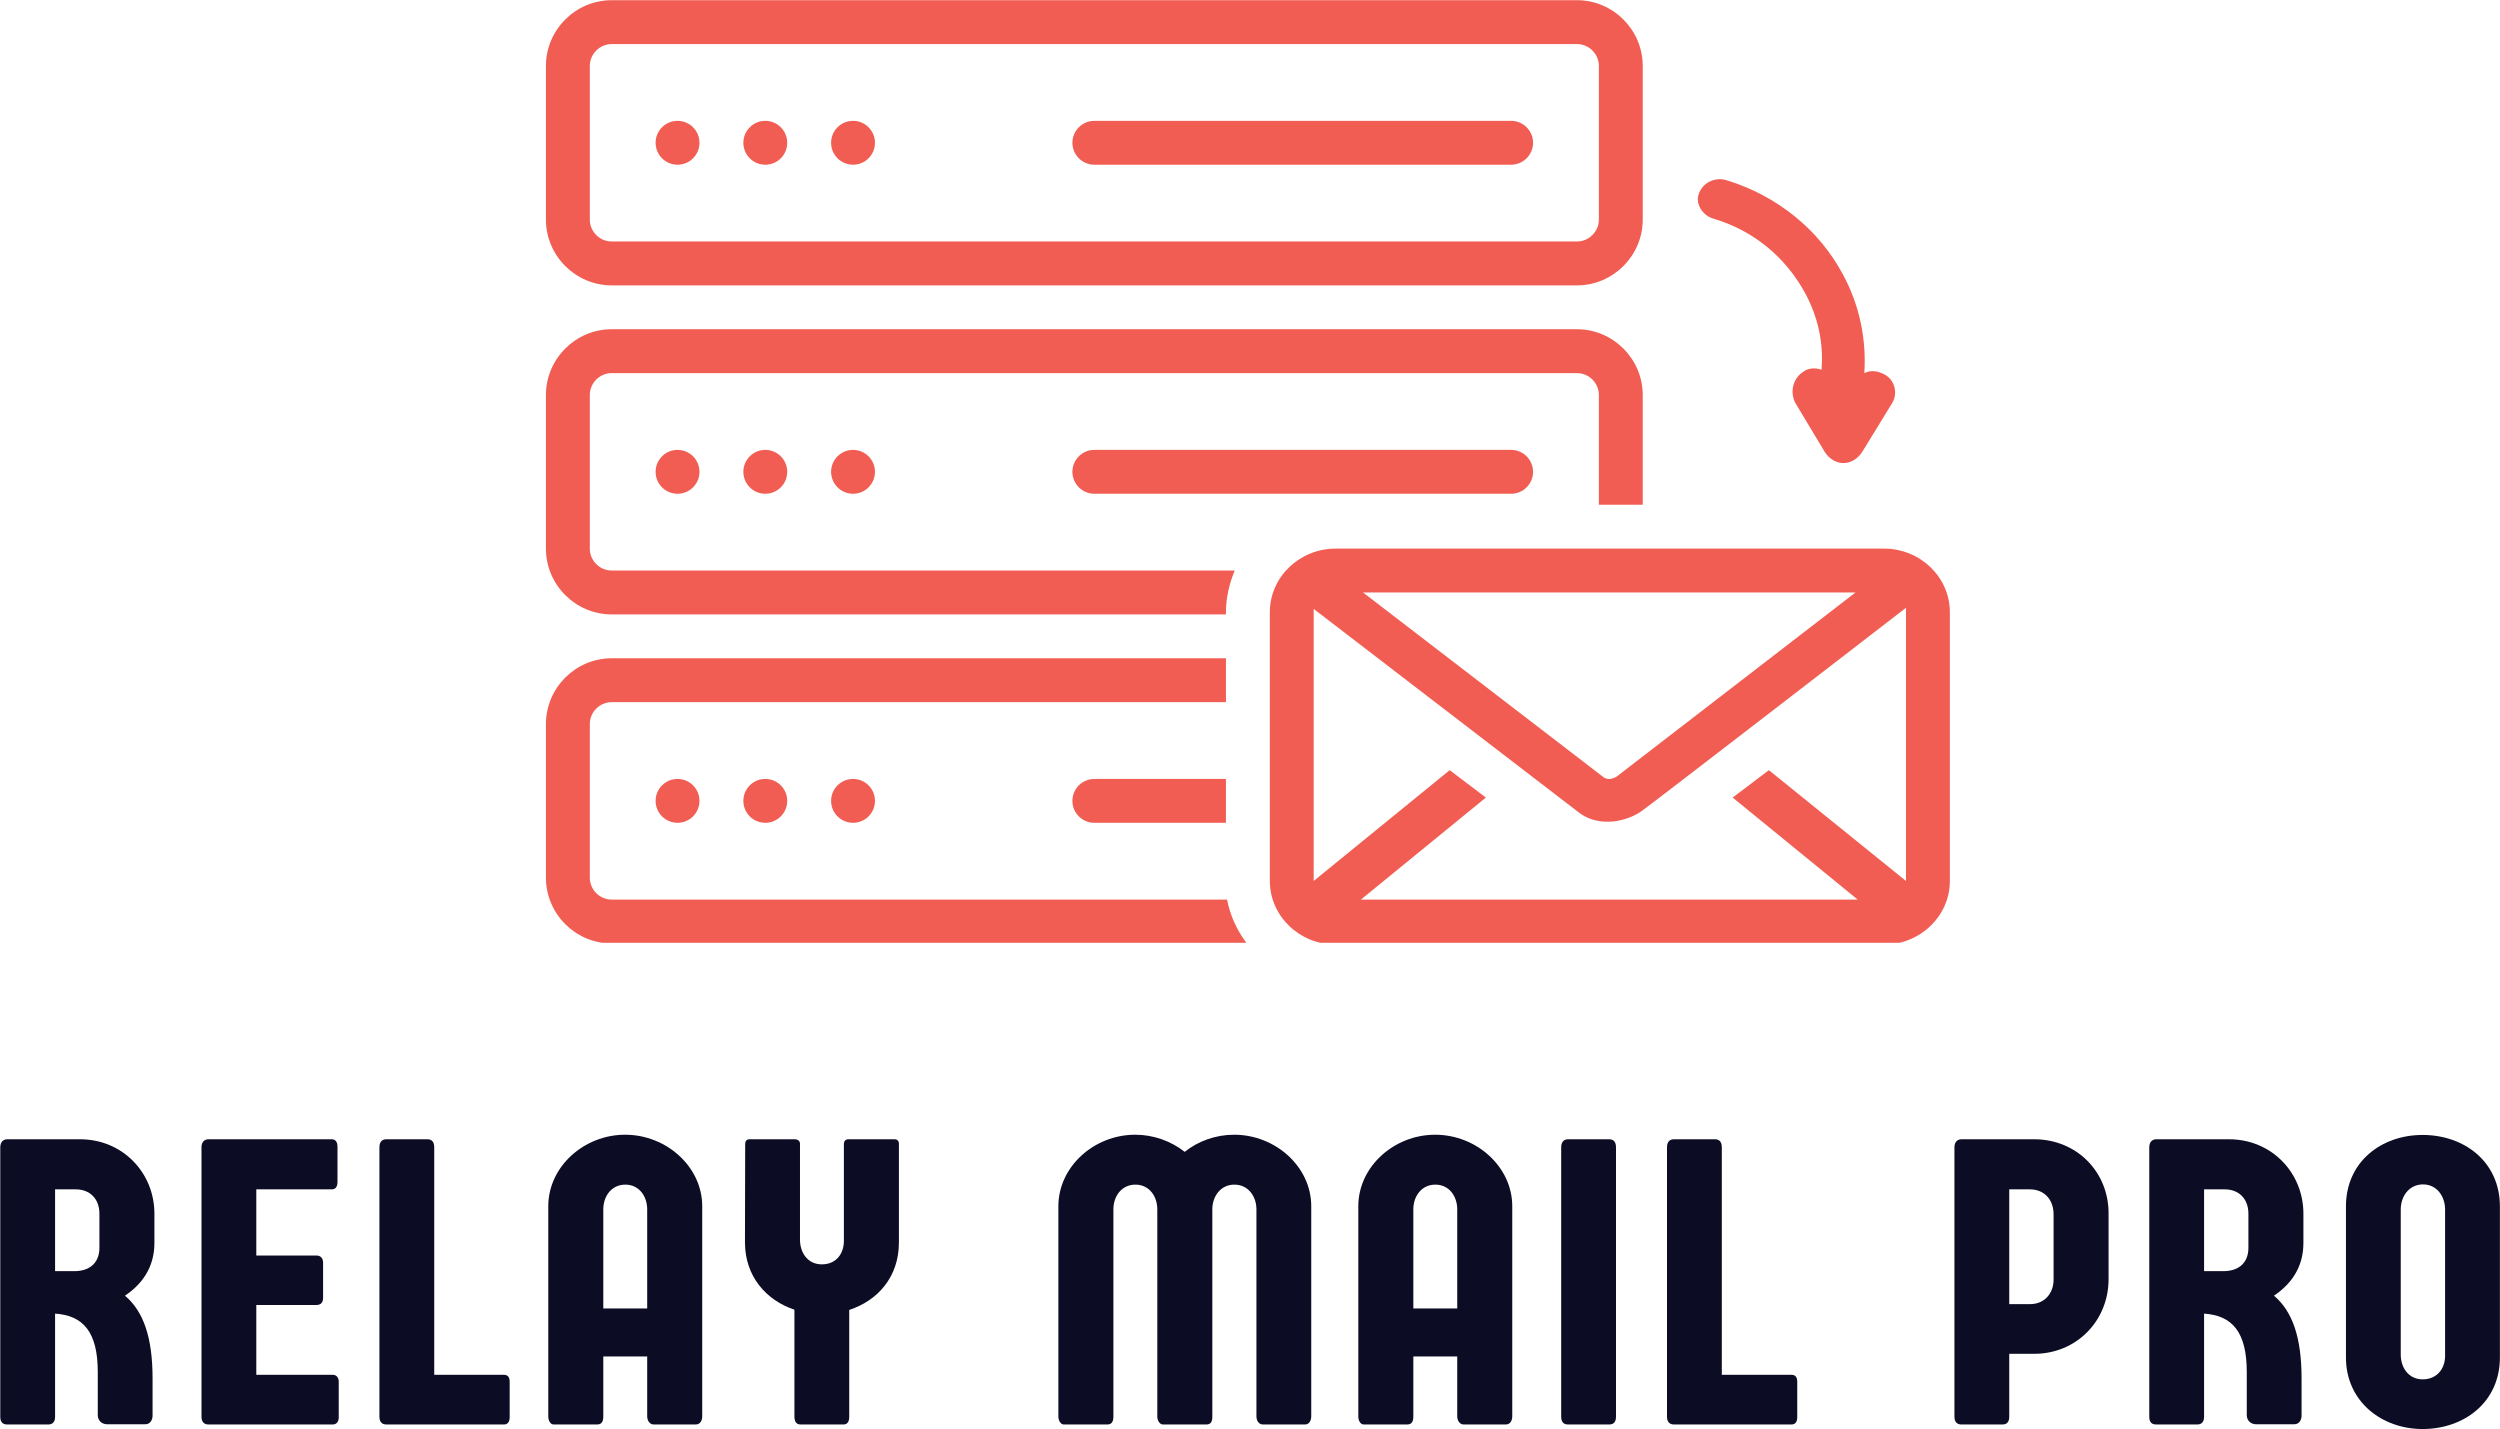 <svg xmlns="http://www.w3.org/2000/svg" xmlns:xlink="http://www.w3.org/1999/xlink" zoomAndPan="magnify" preserveAspectRatio="xMidYMid meet" version="1.0" viewBox="54.45 105.55 266.55 152.38"><defs><g/><clipPath id="8730519d18"><path d="M 112.5 105.57 L 230 105.57 L 230 136 L 112.5 136 Z M 112.5 105.57 " clip-rule="nonzero"/></clipPath><clipPath id="62101def99"><path d="M 112.5 175 L 188 175 L 188 206.07 L 112.5 206.07 Z M 112.5 175 " clip-rule="nonzero"/></clipPath><clipPath id="f6d191a3c0"><path d="M 112.5 140 L 230 140 L 230 172 L 112.5 172 Z M 112.5 140 " clip-rule="nonzero"/></clipPath><clipPath id="e0aadc5f9c"><path d="M 189 164 L 262.5 164 L 262.5 206.07 L 189 206.07 Z M 189 164 " clip-rule="nonzero"/></clipPath></defs><path fill="#f15d52" d="M 129.027 120.773 C 129.027 121.082 128.969 121.383 128.852 121.668 C 128.73 121.953 128.562 122.207 128.344 122.426 C 128.125 122.645 127.871 122.816 127.586 122.934 C 127.297 123.051 127 123.113 126.691 123.113 C 126.379 123.113 126.082 123.051 125.793 122.934 C 125.508 122.816 125.254 122.645 125.035 122.426 C 124.816 122.207 124.648 121.953 124.527 121.668 C 124.41 121.383 124.352 121.082 124.352 120.773 C 124.352 120.465 124.41 120.164 124.527 119.879 C 124.648 119.59 124.816 119.34 125.035 119.121 C 125.254 118.898 125.508 118.73 125.793 118.613 C 126.082 118.492 126.379 118.434 126.691 118.434 C 127 118.434 127.297 118.492 127.586 118.613 C 127.871 118.73 128.125 118.898 128.344 119.121 C 128.562 119.34 128.73 119.59 128.852 119.879 C 128.969 120.164 129.027 120.465 129.027 120.773 Z M 129.027 120.773 " fill-opacity="1" fill-rule="nonzero"/><path fill="#f15d52" d="M 138.383 120.773 C 138.383 121.082 138.324 121.383 138.207 121.668 C 138.086 121.953 137.918 122.207 137.699 122.426 C 137.48 122.645 137.227 122.816 136.941 122.934 C 136.652 123.051 136.355 123.113 136.047 123.113 C 135.734 123.113 135.438 123.051 135.148 122.934 C 134.863 122.816 134.609 122.645 134.391 122.426 C 134.172 122.207 134.004 121.953 133.883 121.668 C 133.766 121.383 133.707 121.082 133.707 120.773 C 133.707 120.465 133.766 120.164 133.883 119.879 C 134.004 119.59 134.172 119.34 134.391 119.121 C 134.609 118.898 134.863 118.73 135.148 118.613 C 135.438 118.492 135.734 118.434 136.047 118.434 C 136.355 118.434 136.652 118.492 136.941 118.613 C 137.227 118.73 137.48 118.898 137.699 119.121 C 137.918 119.34 138.086 119.59 138.207 119.879 C 138.324 120.164 138.383 120.465 138.383 120.773 Z M 138.383 120.773 " fill-opacity="1" fill-rule="nonzero"/><path fill="#f15d52" d="M 147.738 120.773 C 147.738 121.082 147.68 121.383 147.562 121.668 C 147.441 121.953 147.273 122.207 147.055 122.426 C 146.836 122.645 146.582 122.816 146.297 122.934 C 146.008 123.051 145.711 123.113 145.402 123.113 C 145.09 123.113 144.793 123.051 144.504 122.934 C 144.219 122.816 143.965 122.645 143.746 122.426 C 143.527 122.207 143.359 121.953 143.238 121.668 C 143.121 121.383 143.062 121.082 143.062 120.773 C 143.062 120.465 143.121 120.164 143.238 119.879 C 143.359 119.59 143.527 119.34 143.746 119.121 C 143.965 118.898 144.219 118.73 144.504 118.613 C 144.793 118.492 145.09 118.434 145.402 118.434 C 145.711 118.434 146.008 118.492 146.297 118.613 C 146.582 118.73 146.836 118.898 147.055 119.121 C 147.273 119.34 147.441 119.59 147.562 119.879 C 147.68 120.164 147.738 120.465 147.738 120.773 Z M 147.738 120.773 " fill-opacity="1" fill-rule="nonzero"/><path fill="#f15d52" d="M 171.129 123.113 L 215.566 123.113 C 216.852 123.113 217.906 122.059 217.906 120.773 C 217.906 119.488 216.852 118.434 215.566 118.434 L 171.129 118.434 C 169.84 118.434 168.789 119.488 168.789 120.773 C 168.789 122.059 169.84 123.113 171.129 123.113 Z M 171.129 123.113 " fill-opacity="1" fill-rule="nonzero"/><g clip-path="url(#8730519d18)"><path fill="#f15d52" d="M 119.672 135.977 L 222.582 135.977 C 226.441 135.977 229.598 132.816 229.598 128.961 L 229.598 112.586 C 229.598 108.727 226.441 105.57 222.582 105.57 L 119.672 105.57 C 115.812 105.57 112.656 108.727 112.656 112.586 L 112.656 128.961 C 112.656 132.816 115.812 135.977 119.672 135.977 Z M 117.336 112.586 C 117.336 111.301 118.387 110.25 119.672 110.25 L 222.582 110.25 C 223.867 110.25 224.922 111.301 224.922 112.586 L 224.922 128.961 C 224.922 130.246 223.867 131.297 222.582 131.297 L 119.672 131.297 C 118.387 131.297 117.336 130.246 117.336 128.961 Z M 117.336 112.586 " fill-opacity="1" fill-rule="nonzero"/></g><path fill="#f15d52" d="M 129.027 155.855 C 129.027 156.164 128.969 156.465 128.852 156.75 C 128.73 157.039 128.562 157.289 128.344 157.508 C 128.125 157.73 127.871 157.898 127.586 158.016 C 127.297 158.137 127 158.195 126.691 158.195 C 126.379 158.195 126.082 158.137 125.793 158.016 C 125.508 157.898 125.254 157.73 125.035 157.508 C 124.816 157.289 124.648 157.039 124.527 156.75 C 124.41 156.465 124.352 156.164 124.352 155.855 C 124.352 155.547 124.41 155.246 124.527 154.961 C 124.648 154.676 124.816 154.422 125.035 154.203 C 125.254 153.984 125.508 153.812 125.793 153.695 C 126.082 153.578 126.379 153.516 126.691 153.516 C 127 153.516 127.297 153.578 127.586 153.695 C 127.871 153.812 128.125 153.984 128.344 154.203 C 128.562 154.422 128.73 154.676 128.852 154.961 C 128.969 155.246 129.027 155.547 129.027 155.855 Z M 129.027 155.855 " fill-opacity="1" fill-rule="nonzero"/><path fill="#f15d52" d="M 138.383 155.855 C 138.383 156.164 138.324 156.465 138.207 156.75 C 138.086 157.039 137.918 157.289 137.699 157.508 C 137.48 157.73 137.227 157.898 136.941 158.016 C 136.652 158.137 136.355 158.195 136.047 158.195 C 135.734 158.195 135.438 158.137 135.148 158.016 C 134.863 157.898 134.609 157.73 134.391 157.508 C 134.172 157.289 134.004 157.039 133.883 156.75 C 133.766 156.465 133.707 156.164 133.707 155.855 C 133.707 155.547 133.766 155.246 133.883 154.961 C 134.004 154.676 134.172 154.422 134.391 154.203 C 134.609 153.984 134.863 153.812 135.148 153.695 C 135.438 153.578 135.734 153.516 136.047 153.516 C 136.355 153.516 136.652 153.578 136.941 153.695 C 137.227 153.812 137.48 153.984 137.699 154.203 C 137.918 154.422 138.086 154.676 138.207 154.961 C 138.324 155.246 138.383 155.547 138.383 155.855 Z M 138.383 155.855 " fill-opacity="1" fill-rule="nonzero"/><path fill="#f15d52" d="M 147.738 155.855 C 147.738 156.164 147.68 156.465 147.562 156.75 C 147.441 157.039 147.273 157.289 147.055 157.508 C 146.836 157.73 146.582 157.898 146.297 158.016 C 146.008 158.137 145.711 158.195 145.402 158.195 C 145.09 158.195 144.793 158.137 144.504 158.016 C 144.219 157.898 143.965 157.73 143.746 157.508 C 143.527 157.289 143.359 157.039 143.238 156.75 C 143.121 156.465 143.062 156.164 143.062 155.855 C 143.062 155.547 143.121 155.246 143.238 154.961 C 143.359 154.676 143.527 154.422 143.746 154.203 C 143.965 153.984 144.219 153.812 144.504 153.695 C 144.793 153.578 145.09 153.516 145.402 153.516 C 145.711 153.516 146.008 153.578 146.297 153.695 C 146.582 153.812 146.836 153.984 147.055 154.203 C 147.273 154.422 147.441 154.676 147.562 154.961 C 147.68 155.246 147.738 155.547 147.738 155.855 Z M 147.738 155.855 " fill-opacity="1" fill-rule="nonzero"/><path fill="#f15d52" d="M 171.129 153.516 C 169.84 153.516 168.789 154.57 168.789 155.855 C 168.789 157.141 169.84 158.195 171.129 158.195 L 215.566 158.195 C 216.852 158.195 217.906 157.141 217.906 155.855 C 217.906 154.57 216.852 153.516 215.566 153.516 Z M 171.129 153.516 " fill-opacity="1" fill-rule="nonzero"/><path fill="#f15d52" d="M 129.027 190.938 C 129.027 191.25 128.969 191.547 128.852 191.832 C 128.73 192.121 128.562 192.375 128.344 192.594 C 128.125 192.812 127.871 192.98 127.586 193.098 C 127.297 193.219 127 193.277 126.691 193.277 C 126.379 193.277 126.082 193.219 125.793 193.098 C 125.508 192.98 125.254 192.812 125.035 192.594 C 124.816 192.375 124.648 192.121 124.527 191.832 C 124.41 191.547 124.352 191.25 124.352 190.938 C 124.352 190.629 124.41 190.328 124.527 190.043 C 124.648 189.758 124.816 189.504 125.035 189.285 C 125.254 189.066 125.508 188.895 125.793 188.777 C 126.082 188.66 126.379 188.602 126.691 188.602 C 127 188.602 127.297 188.66 127.586 188.777 C 127.871 188.895 128.125 189.066 128.344 189.285 C 128.562 189.504 128.73 189.758 128.852 190.043 C 128.969 190.328 129.027 190.629 129.027 190.938 Z M 129.027 190.938 " fill-opacity="1" fill-rule="nonzero"/><path fill="#f15d52" d="M 138.383 190.938 C 138.383 191.25 138.324 191.547 138.207 191.832 C 138.086 192.121 137.918 192.375 137.699 192.594 C 137.48 192.812 137.227 192.98 136.941 193.098 C 136.652 193.219 136.355 193.277 136.047 193.277 C 135.734 193.277 135.438 193.219 135.148 193.098 C 134.863 192.98 134.609 192.812 134.391 192.594 C 134.172 192.375 134.004 192.121 133.883 191.832 C 133.766 191.547 133.707 191.25 133.707 190.938 C 133.707 190.629 133.766 190.328 133.883 190.043 C 134.004 189.758 134.172 189.504 134.391 189.285 C 134.609 189.066 134.863 188.895 135.148 188.777 C 135.438 188.66 135.734 188.602 136.047 188.602 C 136.355 188.602 136.652 188.66 136.941 188.777 C 137.227 188.895 137.48 189.066 137.699 189.285 C 137.918 189.504 138.086 189.758 138.207 190.043 C 138.324 190.328 138.383 190.629 138.383 190.938 Z M 138.383 190.938 " fill-opacity="1" fill-rule="nonzero"/><path fill="#f15d52" d="M 147.738 190.938 C 147.738 191.25 147.68 191.547 147.562 191.832 C 147.441 192.121 147.273 192.375 147.055 192.594 C 146.836 192.812 146.582 192.98 146.297 193.098 C 146.008 193.219 145.711 193.277 145.402 193.277 C 145.09 193.277 144.793 193.219 144.504 193.098 C 144.219 192.98 143.965 192.812 143.746 192.594 C 143.527 192.375 143.359 192.121 143.238 191.832 C 143.121 191.547 143.062 191.25 143.062 190.938 C 143.062 190.629 143.121 190.328 143.238 190.043 C 143.359 189.758 143.527 189.504 143.746 189.285 C 143.965 189.066 144.219 188.895 144.504 188.777 C 144.793 188.66 145.09 188.602 145.402 188.602 C 145.711 188.602 146.008 188.66 146.297 188.777 C 146.582 188.895 146.836 189.066 147.055 189.285 C 147.273 189.504 147.441 189.758 147.562 190.043 C 147.68 190.328 147.738 190.629 147.738 190.938 Z M 147.738 190.938 " fill-opacity="1" fill-rule="nonzero"/><path fill="#f15d52" d="M 237.082 128.844 C 241.41 130.129 244.801 132.934 246.906 136.793 C 248.309 139.367 248.895 142.172 248.66 144.98 C 248.078 144.746 247.258 144.746 246.672 145.215 C 245.621 145.914 245.27 147.32 245.855 148.488 L 249.012 153.75 C 249.48 154.453 250.18 154.922 251 154.922 C 251.816 154.922 252.52 154.453 252.988 153.75 L 256.145 148.605 C 256.848 147.555 256.496 146.031 255.328 145.449 C 254.625 145.098 253.922 144.98 253.223 145.332 C 253.457 141.824 252.754 138.199 251 134.922 C 248.426 130.012 243.867 126.387 238.488 124.75 C 237.199 124.398 235.914 125.102 235.562 126.27 C 235.211 127.203 235.914 128.492 237.082 128.844 Z M 237.082 128.844 " fill-opacity="1" fill-rule="nonzero"/><g clip-path="url(#62101def99)"><path fill="#f15d52" d="M 119.672 201.465 C 118.387 201.465 117.336 200.41 117.336 199.125 L 117.336 182.754 C 117.336 181.465 118.387 180.414 119.672 180.414 L 185.16 180.414 L 185.16 175.734 L 119.672 175.734 C 115.812 175.734 112.656 178.895 112.656 182.754 L 112.656 199.125 C 112.656 202.984 115.812 206.141 119.672 206.141 L 187.383 206.141 C 186.332 204.738 185.629 203.219 185.277 201.465 Z M 119.672 201.465 " fill-opacity="1" fill-rule="nonzero"/></g><g clip-path="url(#f6d191a3c0)"><path fill="#f15d52" d="M 119.672 171.059 L 185.16 171.059 L 185.16 170.824 C 185.16 169.305 185.512 167.785 186.098 166.379 L 119.672 166.379 C 118.387 166.379 117.336 165.328 117.336 164.043 L 117.336 147.668 C 117.336 146.383 118.387 145.332 119.672 145.332 L 222.582 145.332 C 223.867 145.332 224.922 146.383 224.922 147.668 L 224.922 159.363 L 229.598 159.363 L 229.598 147.668 C 229.598 143.812 226.441 140.652 222.582 140.652 L 119.672 140.652 C 115.812 140.652 112.656 143.812 112.656 147.668 L 112.656 164.043 C 112.656 167.902 115.812 171.059 119.672 171.059 Z M 119.672 171.059 " fill-opacity="1" fill-rule="nonzero"/></g><g clip-path="url(#e0aadc5f9c)"><path fill="#f15d52" d="M 255.328 164.043 L 196.855 164.043 C 192.996 164.043 189.84 167.082 189.84 170.824 L 189.84 199.477 C 189.84 203.219 192.996 206.258 196.855 206.258 L 255.328 206.258 C 259.188 206.258 262.344 203.219 262.344 199.477 L 262.344 170.824 C 262.344 167.082 259.188 164.043 255.328 164.043 Z M 243.047 187.664 L 239.188 190.586 L 252.52 201.465 L 199.547 201.465 L 212.875 190.586 L 209.016 187.664 L 194.516 199.477 C 194.516 199.477 194.516 170.59 194.516 170.473 C 194.516 170.473 222.699 192.109 222.699 192.109 C 224.57 193.629 227.379 193.395 229.367 192.109 C 229.48 192.109 257.664 170.355 257.664 170.355 C 257.664 170.473 257.664 199.359 257.664 199.477 Z M 199.777 168.719 L 252.285 168.719 L 226.793 188.367 C 225.973 188.832 225.625 188.484 225.508 188.484 Z M 199.777 168.719 " fill-opacity="1" fill-rule="nonzero"/></g><path fill="#f15d52" d="M 168.789 190.938 C 168.789 192.227 169.84 193.277 171.129 193.277 L 185.16 193.277 L 185.16 188.602 L 171.129 188.602 C 169.84 188.602 168.789 189.652 168.789 190.938 Z M 168.789 190.938 " fill-opacity="1" fill-rule="nonzero"/><g fill="#0c0d24" fill-opacity="1"><g transform="translate(52.897, 257.429)"><g><path d="M 12.152 -18.832 C 12.152 -17.336 11.227 -16.348 9.469 -16.348 L 7.426 -16.348 L 7.426 -25.07 L 9.625 -25.07 C 11.141 -25.07 12.152 -24.059 12.152 -22.477 Z M 17.027 -0.023 C 17.621 -0.023 17.82 -0.551 17.82 -0.945 L 17.82 -4.898 C 17.82 -9.293 16.852 -12.062 14.875 -13.734 C 16.656 -14.918 18.016 -16.723 18.016 -19.336 L 18.016 -22.477 C 18.016 -26.852 14.613 -30.41 10.086 -30.41 L 2.328 -30.41 C 1.867 -30.41 1.582 -30.082 1.582 -29.555 L 1.582 -0.812 C 1.582 -0.309 1.801 0 2.309 0 L 6.703 0 C 7.184 0 7.426 -0.309 7.426 -0.812 L 7.426 -11.82 C 10.438 -11.625 11.977 -9.844 11.977 -5.602 L 11.977 -1.012 C 11.977 -0.352 12.48 -0.023 12.984 -0.023 Z M 17.027 -0.023 "/></g></g></g><g fill="#0c0d24" fill-opacity="1"><g transform="translate(74.351, 257.429)"><g><path d="M 7.426 -5.297 L 7.426 -12.742 L 13.844 -12.742 C 14.262 -12.742 14.547 -12.965 14.547 -13.492 L 14.547 -17.25 C 14.547 -17.797 14.215 -18.016 13.844 -18.016 L 7.426 -18.016 L 7.426 -25.07 L 15.469 -25.07 C 15.863 -25.07 16.082 -25.336 16.082 -25.863 L 16.082 -29.598 C 16.082 -30.145 15.863 -30.41 15.469 -30.41 L 2.328 -30.41 C 1.867 -30.41 1.582 -30.082 1.582 -29.555 L 1.582 -0.836 C 1.582 -0.309 1.824 0 2.328 0 L 15.578 0 C 15.93 0 16.215 -0.242 16.215 -0.77 L 16.215 -4.547 C 16.215 -5.055 15.93 -5.297 15.578 -5.297 Z M 7.426 -5.297 "/></g></g></g><g fill="#0c0d24" fill-opacity="1"><g transform="translate(93.322, 257.429)"><g><path d="M 14.852 0 C 15.25 0 15.469 -0.262 15.469 -0.789 L 15.469 -4.547 C 15.469 -5.074 15.25 -5.297 14.852 -5.297 L 7.426 -5.297 L 7.426 -29.555 C 7.426 -30.082 7.207 -30.41 6.703 -30.41 L 2.309 -30.41 C 1.824 -30.41 1.582 -30.082 1.582 -29.555 L 1.582 -0.836 C 1.582 -0.309 1.824 0 2.328 0 Z M 14.852 0 "/></g></g></g><g fill="#0c0d24" fill-opacity="1"><g transform="translate(111.524, 257.429)"><g><path d="M 7.25 -22.938 C 7.25 -24.324 8.109 -25.574 9.602 -25.574 C 11.074 -25.574 11.93 -24.324 11.93 -22.938 L 11.93 -12.371 L 7.25 -12.371 Z M 17.797 -23.27 C 17.797 -27.488 13.973 -30.895 9.578 -30.895 C 5.184 -30.895 1.383 -27.488 1.383 -23.27 L 1.383 -0.855 C 1.383 -0.395 1.625 0 1.957 0 L 6.59 0 C 7.117 0 7.25 -0.375 7.25 -0.855 L 7.25 -7.25 L 11.93 -7.25 L 11.93 -0.879 C 11.93 -0.418 12.195 0 12.633 0 L 17.094 0 C 17.602 0 17.797 -0.438 17.797 -0.879 Z M 17.797 -23.27 "/></g></g></g><g fill="#0c0d24" fill-opacity="1"><g transform="translate(132.956, 257.429)"><g><path d="M 12.039 -12.215 C 15.074 -13.207 17.336 -15.73 17.336 -19.402 L 17.336 -29.926 C 17.336 -30.234 17.16 -30.41 16.875 -30.41 L 11.953 -30.41 C 11.625 -30.41 11.469 -30.191 11.469 -29.906 L 11.469 -19.578 C 11.469 -18.191 10.633 -17.074 9.117 -17.074 C 7.602 -17.074 6.789 -18.324 6.789 -19.711 L 6.789 -29.949 C 6.789 -30.191 6.59 -30.41 6.238 -30.41 L 1.406 -30.41 C 1.078 -30.41 0.945 -30.191 0.945 -29.906 L 0.922 -19.402 C 0.922 -15.82 3.164 -13.25 6.195 -12.238 L 6.195 -0.855 C 6.195 -0.309 6.395 0 6.855 0 L 11.402 0 C 11.863 0 12.039 -0.309 12.039 -0.855 Z M 12.039 -12.215 "/></g></g></g><g fill="#0c0d24" fill-opacity="1"><g transform="translate(153.466, 257.429)"><g/></g></g><g fill="#0c0d24" fill-opacity="1"><g transform="translate(165.911, 257.429)"><g><path d="M 22.5 -0.879 C 22.5 -0.418 22.742 0 23.203 0 L 27.664 0 C 28.148 0 28.344 -0.438 28.344 -0.879 L 28.344 -23.27 C 28.344 -27.488 24.52 -30.895 20.125 -30.895 C 18.148 -30.895 16.281 -30.211 14.852 -29.07 C 13.402 -30.211 11.535 -30.895 9.578 -30.895 C 5.184 -30.895 1.383 -27.488 1.383 -23.27 L 1.383 -0.855 C 1.383 -0.395 1.648 0 1.957 0 L 6.59 0 C 7.117 0 7.25 -0.375 7.25 -0.855 L 7.25 -22.938 C 7.25 -24.324 8.109 -25.574 9.602 -25.574 C 11.074 -25.574 11.93 -24.324 11.93 -22.938 L 11.93 -0.855 C 11.93 -0.395 12.215 0 12.523 0 L 17.16 0 C 17.688 0 17.797 -0.375 17.797 -0.836 L 17.797 -23.027 C 17.84 -24.367 18.699 -25.574 20.148 -25.574 C 21.621 -25.574 22.5 -24.324 22.5 -22.938 Z M 22.5 -0.879 "/></g></g></g><g fill="#0c0d24" fill-opacity="1"><g transform="translate(197.89, 257.429)"><g><path d="M 7.25 -22.938 C 7.25 -24.324 8.109 -25.574 9.602 -25.574 C 11.074 -25.574 11.93 -24.324 11.93 -22.938 L 11.93 -12.371 L 7.25 -12.371 Z M 17.797 -23.27 C 17.797 -27.488 13.973 -30.895 9.578 -30.895 C 5.184 -30.895 1.383 -27.488 1.383 -23.27 L 1.383 -0.855 C 1.383 -0.395 1.625 0 1.957 0 L 6.59 0 C 7.117 0 7.25 -0.375 7.25 -0.855 L 7.25 -7.25 L 11.93 -7.25 L 11.93 -0.879 C 11.93 -0.418 12.195 0 12.633 0 L 17.094 0 C 17.602 0 17.797 -0.438 17.797 -0.879 Z M 17.797 -23.27 "/></g></g></g><g fill="#0c0d24" fill-opacity="1"><g transform="translate(219.322, 257.429)"><g><path d="M 7.426 -29.555 C 7.426 -30.082 7.207 -30.41 6.703 -30.41 L 2.309 -30.41 C 1.844 -30.41 1.582 -30.082 1.582 -29.555 L 1.582 -0.836 C 1.582 -0.309 1.801 0 2.309 0 L 6.703 0 C 7.207 0 7.426 -0.309 7.426 -0.836 Z M 7.426 -29.555 "/></g></g></g><g fill="#0c0d24" fill-opacity="1"><g transform="translate(230.603, 257.429)"><g><path d="M 14.852 0 C 15.25 0 15.469 -0.262 15.469 -0.789 L 15.469 -4.547 C 15.469 -5.074 15.25 -5.297 14.852 -5.297 L 7.426 -5.297 L 7.426 -29.555 C 7.426 -30.082 7.207 -30.41 6.703 -30.41 L 2.309 -30.41 C 1.824 -30.41 1.582 -30.082 1.582 -29.555 L 1.582 -0.836 C 1.582 -0.309 1.824 0 2.328 0 Z M 14.852 0 "/></g></g></g><g fill="#0c0d24" fill-opacity="1"><g transform="translate(248.805, 257.429)"><g/></g></g><g fill="#0c0d24" fill-opacity="1"><g transform="translate(261.25, 257.429)"><g><path d="M 12.152 -15.445 C 12.152 -13.953 11.16 -12.832 9.645 -12.832 L 7.426 -12.832 L 7.426 -25.07 L 9.625 -25.07 C 11.141 -25.07 12.152 -23.992 12.152 -22.41 Z M 1.582 -0.836 C 1.582 -0.309 1.824 0 2.328 0 L 6.703 0 C 7.207 0 7.426 -0.309 7.426 -0.836 L 7.426 -7.535 L 10.086 -7.535 C 14.613 -7.535 18.016 -11.074 18.016 -15.492 L 18.016 -22.523 C 18.016 -26.938 14.613 -30.41 10.086 -30.41 L 2.328 -30.41 C 1.867 -30.41 1.582 -30.082 1.582 -29.555 Z M 1.582 -0.836 "/></g></g></g><g fill="#0c0d24" fill-opacity="1"><g transform="translate(282.023, 257.429)"><g><path d="M 12.152 -18.832 C 12.152 -17.336 11.227 -16.348 9.469 -16.348 L 7.426 -16.348 L 7.426 -25.07 L 9.625 -25.07 C 11.141 -25.07 12.152 -24.059 12.152 -22.477 Z M 17.027 -0.023 C 17.621 -0.023 17.82 -0.551 17.82 -0.945 L 17.82 -4.898 C 17.82 -9.293 16.852 -12.062 14.875 -13.734 C 16.656 -14.918 18.016 -16.723 18.016 -19.336 L 18.016 -22.477 C 18.016 -26.852 14.613 -30.41 10.086 -30.41 L 2.328 -30.41 C 1.867 -30.41 1.582 -30.082 1.582 -29.555 L 1.582 -0.812 C 1.582 -0.309 1.801 0 2.309 0 L 6.703 0 C 7.184 0 7.426 -0.309 7.426 -0.812 L 7.426 -11.82 C 10.438 -11.625 11.977 -9.844 11.977 -5.602 L 11.977 -1.012 C 11.977 -0.352 12.48 -0.023 12.984 -0.023 Z M 17.027 -0.023 "/></g></g></g><g fill="#0c0d24" fill-opacity="1"><g transform="translate(303.477, 257.429)"><g><path d="M 17.512 -23.246 C 17.512 -28.035 13.688 -30.871 9.273 -30.871 C 4.879 -30.871 1.098 -28.016 1.098 -23.246 L 1.098 -7.141 C 1.098 -2.484 4.879 0.484 9.273 0.484 C 13.688 0.484 17.512 -2.371 17.512 -7.141 Z M 9.316 -25.598 C 10.789 -25.598 11.668 -24.324 11.668 -22.918 L 11.668 -7.316 C 11.668 -5.934 10.789 -4.812 9.273 -4.812 C 7.777 -4.812 6.941 -6.062 6.941 -7.449 L 6.941 -22.918 C 6.941 -24.324 7.82 -25.598 9.316 -25.598 Z M 9.316 -25.598 "/></g></g></g></svg>